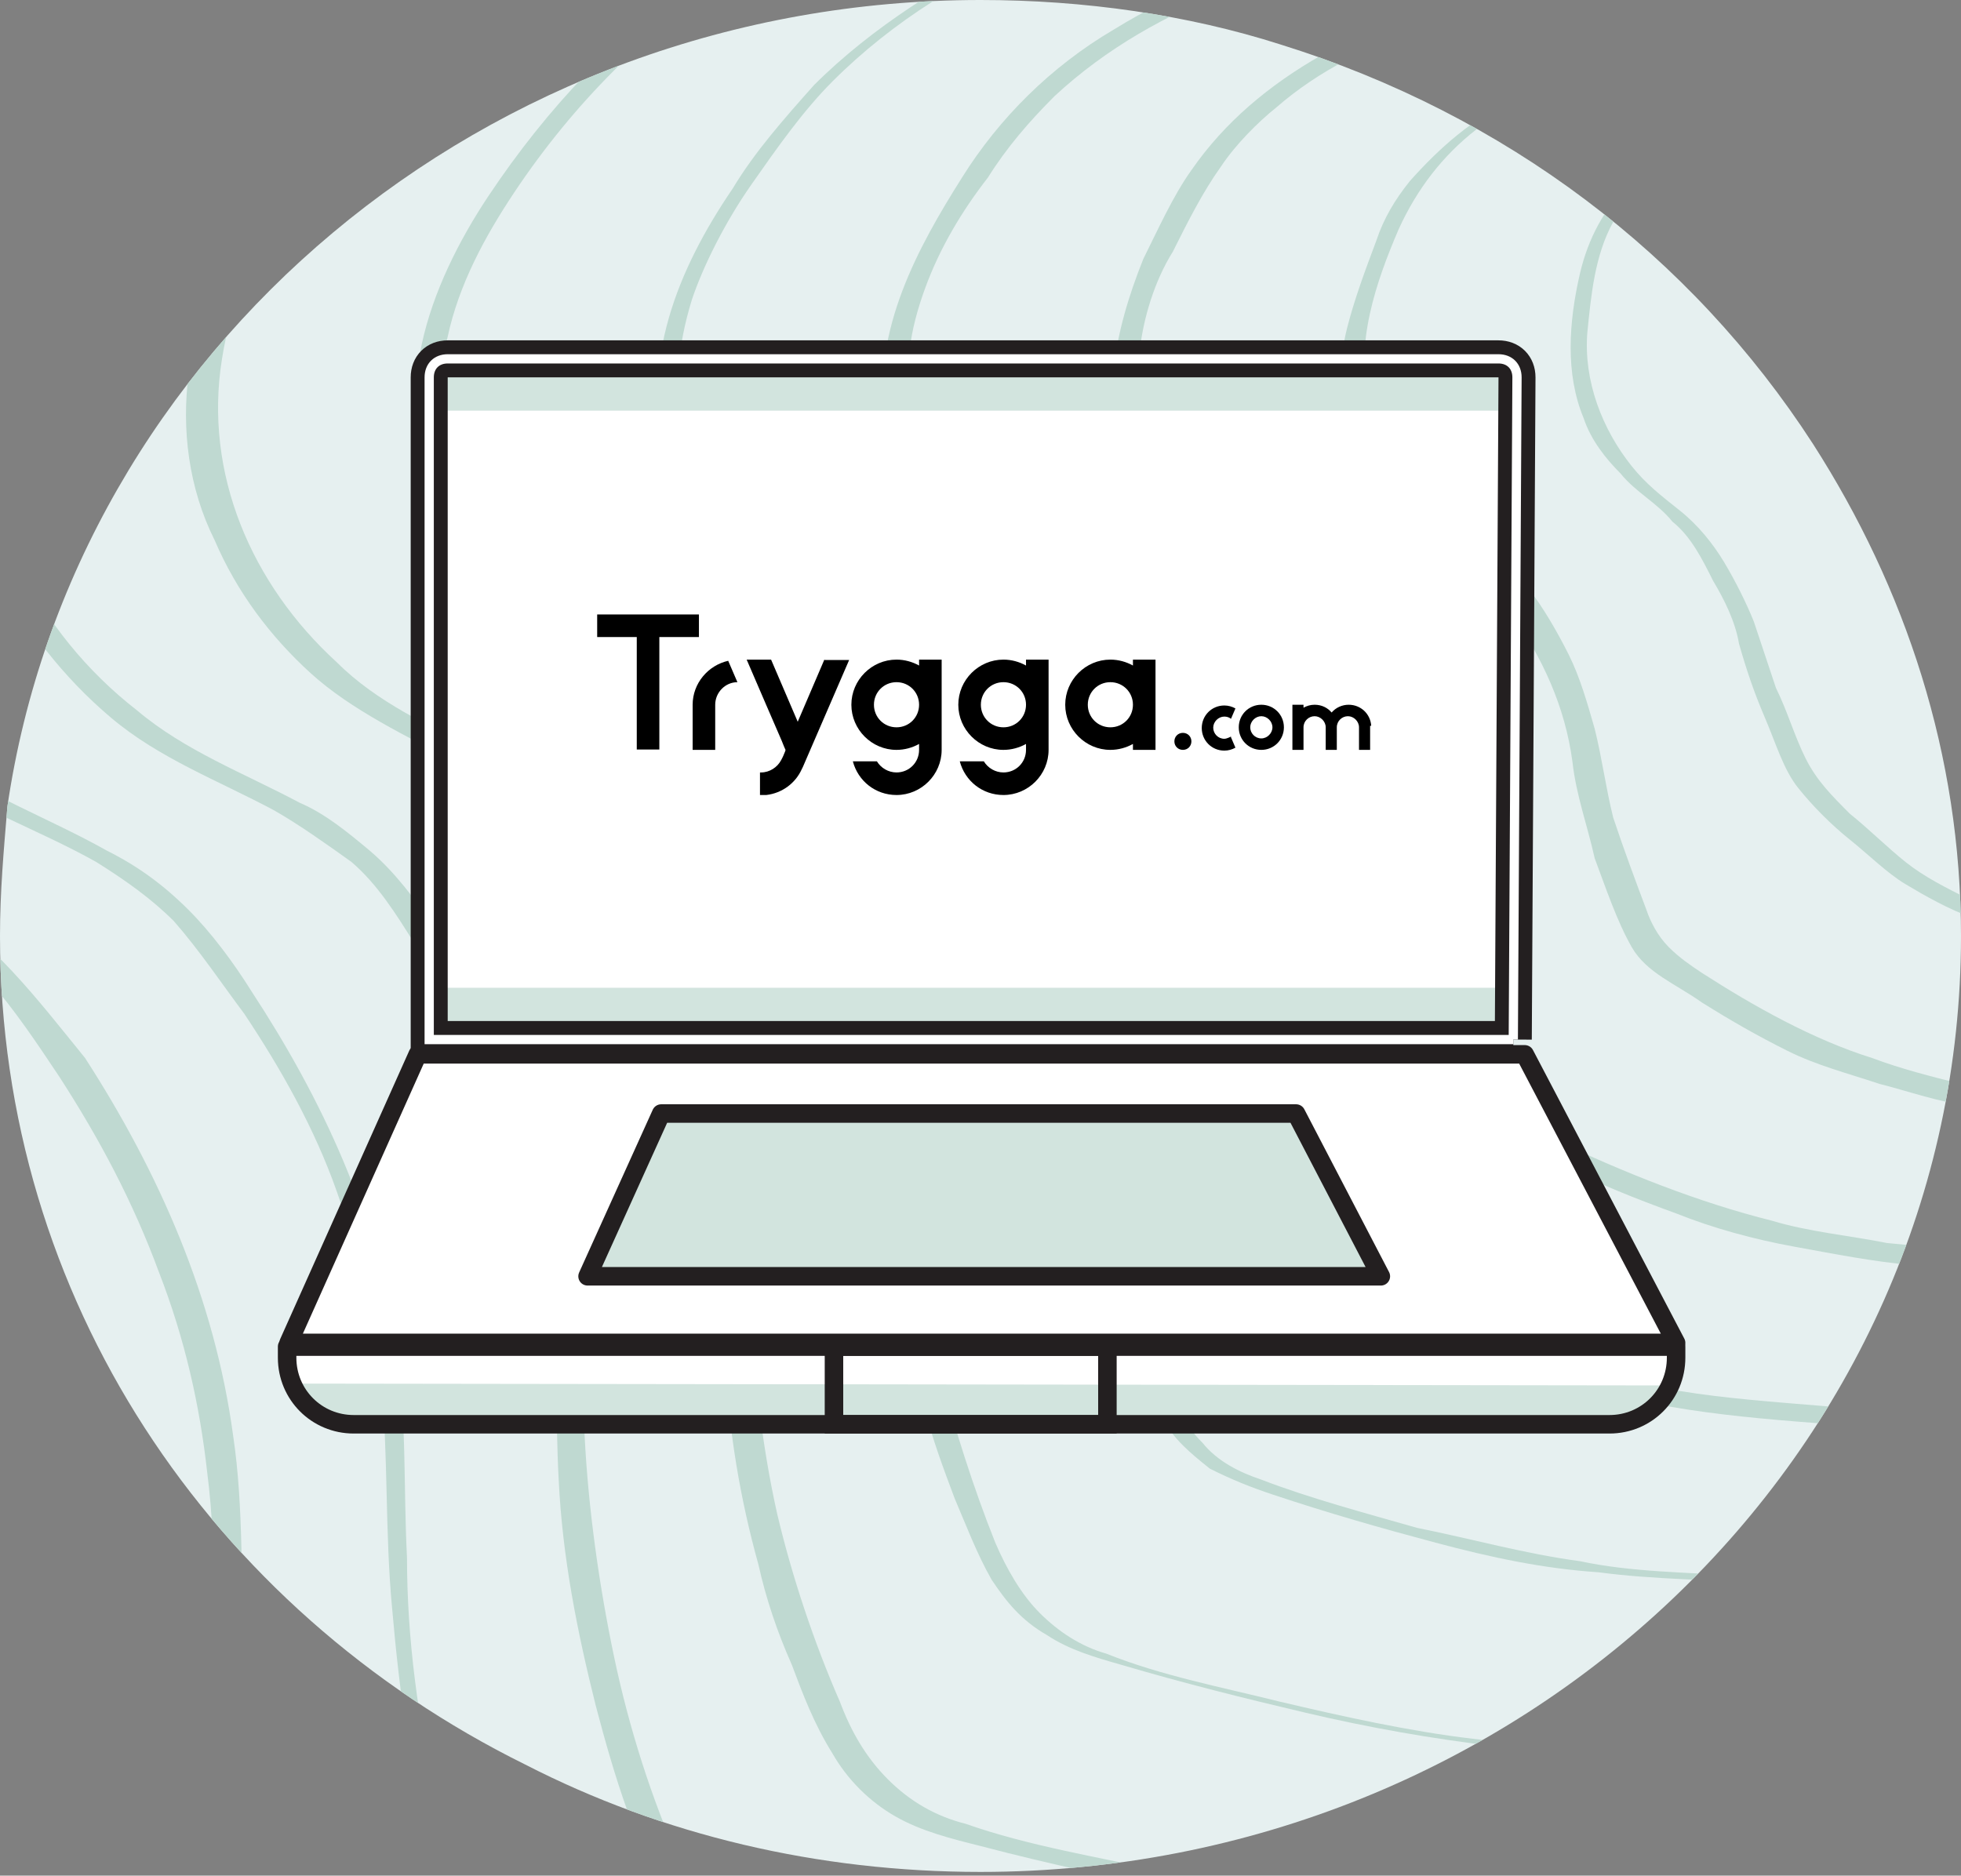 <?xml version="1.0" encoding="UTF-8"?><svg id="Layer_1" xmlns="http://www.w3.org/2000/svg" xmlns:xlink="http://www.w3.org/1999/xlink" viewBox="0 0 53 50.7"><rect x="0" y="0" width="53" height="50.7" fill="#808080" stroke="none"/><defs><style>.cls-1,.cls-2,.cls-3,.cls-4,.cls-5,.cls-6,.cls-7{fill:none;}.cls-8{clip-path:url(#clippath);}.cls-9{fill:#e6f0f0;}.cls-10,.cls-11{fill:#fff;}.cls-12,.cls-13{fill:#bfd9d1;}.cls-14{clip-path:url(#clippath-1);}.cls-13{opacity:.71;}.cls-13,.cls-15{isolation:isolate;}.cls-2,.cls-3,.cls-4,.cls-7{stroke-miterlimit:10;}.cls-2,.cls-11,.cls-4,.cls-5,.cls-6{stroke:#231f20;}.cls-3{stroke-width:.67px;}.cls-3,.cls-7{stroke:#fff;}.cls-11{stroke-width:.5px;}.cls-11,.cls-5,.cls-6{stroke-linejoin:round;}.cls-4,.cls-6{stroke-width:.5px;}.cls-5{stroke-width:.5px;}.cls-7{stroke-width:.25px;}</style><clipPath id="clippath"><path class="cls-1" d="M49,12c2.5,3.9,4,8.4,4,13.3,0,14-11.9,25.3-26.5,25.3-4.4,0-8.6-1-12.3-2.9h0C5.7,43.5,0,35.1,0,25.3c0-1.2,.1-2.3,.2-3.5H.2C2,9.5,13.1,0,26.5,0c2.8,0,5.6,.4,8.1,1.2,6.1,1.9,11.1,5.7,14.4,10.8"/></clipPath><clipPath id="clippath-1"><rect class="cls-1" x="16.14" y="16.61" width="20.93" height="4.87"/></clipPath></defs><g><path id="SVGID" class="cls-9" d="M49,12c2.5,3.9,4,8.4,4,13.3,0,14-11.9,25.3-26.5,25.3-4.4,0-8.6-1-12.3-2.9h0C5.7,43.5,0,35.1,0,25.3c0-1.2,.1-2.3,.2-3.5H.2C2,9.5,13.1,0,26.5,0c2.8,0,5.6,.4,8.1,1.2,6.1,1.9,11.1,5.7,14.4,10.8"/><g class="cls-8"><g class="cls-15"><path class="cls-12" d="M15,73.9h0c-1.5-.2-3.1-.5-4.6-.7-1.4-.2-2.8-.4-4.2-.8-1.2-.3-2.4-.8-3.4-1.7-1-.9-1.6-2-2.1-3.2-2.3-5.1-3.5-10.8-3.5-16.4,0-2.5,0-4.9-.3-7.3-.3-2.1-.8-4.2-1.6-6.2-.8-2.1-1.9-4.1-3.2-5.9-.7-1-1.3-2-2.1-2.9-.8-.9-1.7-1.6-2.7-2.2-2-1.2-4.2-1.9-6.1-3.1s-3.6-2.9-4.9-4.9c-1.2-2-1.9-4.1-2-6.4-.1-2.4,.6-4.8,1.7-7C-21.7,.7-17.8-2.8-13.7-5.7S-4.7-10.9,.2-12.6c10.8-3.4,22.4-3.8,33.6-2.4,5.8,.7,11.6,1.8,17.3,3.2,5.4,1.3,10.7,3.1,15.6,5.9,2.2,1.3,4.3,2.8,5.9,4.8,1.6,2.2,2.3,4.8,2.8,7.4,.8,4.6,1.3,9.3,1.4,14,.3,9.5-.7,19.2-4.5,28s-10.4,16-18.6,20.6c-4.1,2.3-8.5,3.9-13.1,4.9-5.5,1.1-11.2,1.3-16.9,1-2.9-.2-5.8-.5-8.7-.9-.2,0-.7,.3-.4,.3,10.9,1.5,22.3,1.7,32.7-2.1,8.9-3.2,16.7-9.3,21.9-17.1,5.3-8,7.6-17.7,8.1-27.2,.3-4.9,.1-9.8-.4-14.7-.2-2.4-.6-4.8-1-7.1-.5-2.6-1.2-5.2-2.8-7.3s-3.9-3.7-6.2-5c-2.3-1.3-4.9-2.5-7.5-3.4-5.4-2-11-3.3-16.6-4.3-11.5-2.1-23.5-3-35.1-.6C-2.3-12.6-12.3-8.3-19.6-1.1c-3.5,3.4-6.5,7.8-6.6,12.8-.1,4.7,2.5,9.1,6.3,11.7,1.9,1.3,4.2,2.1,6.2,3.3,1,.6,2,1.2,2.8,2,1,.9,1.7,2.1,2.4,3.2,2.5,3.8,4.2,7.9,4.8,12.4,.3,2.5,.2,5.1,.3,7.6,.1,2.9,.5,5.9,1.2,8.7,.6,2.7,1.5,5.5,2.8,7.9,.6,1.1,1.3,2.1,2.3,2.9,1,.7,2.2,1.1,3.4,1.4,2.8,.6,5.6,1,8.5,1.4,0,.1,.6-.2,.2-.3h0Z"/><path class="cls-12" d="M65.9,55h0c-5.8,7-13.7,12-22.6,14.1-5.4,1.2-11.1,1.5-16.6,1.1-2.7-.2-5.4-.5-8.1-.9-2.7-.4-5.4-.8-8-1.4-1.1-.3-2.2-.7-3.2-1.4-1-.8-1.6-1.8-2.2-2.9-1.1-2.3-1.9-4.7-2.4-7.2-.6-2.4-.9-5.2-1-7.8-.1-2.3,0-4.6-.3-6.9-.5-4-2-7.7-4.2-11.1-1.2-1.9-2.5-3.6-4.3-4.8-1.8-1.1-3.8-1.8-5.6-2.9-3.6-2.1-6.4-6-6.7-10.3-.3-4.6,2.2-8.9,5.2-12.2C-7.6-6.6,1.5-10.7,10.7-12.6c10.4-2.2,21.2-1.5,31.7,.3,5.2,.9,10.4,2.1,15.3,3.8,2.4,.8,4.8,1.8,7.1,3,2.1,1.1,4.2,2.4,5.9,4.1,3.4,3.4,3.8,8.4,4.4,13,.5,4.3,.8,8.7,.7,13.1-.2,8.7-1.9,17.5-6.3,25.1-1,1.8-2.3,3.6-3.6,5.2-.1,.2,.5,.1,.6,0,5.7-6.9,8.6-15.6,9.5-24.4,.5-4.4,.5-8.9,.2-13.4-.1-2.2-.4-4.4-.7-6.6-.2-2.3-.5-4.6-1.1-6.8-.7-2.4-1.9-4.4-3.7-6.1-1.8-1.7-4-2.9-6.2-4-4.7-2.3-9.8-3.8-14.9-5-10.7-2.5-21.7-3.9-32.7-2.7C7.5-12.9-2-9.8-9.7-4c-3.7,2.7-7.2,6.1-9,10.4-.9,2-1.4,4.3-1.2,6.5,.2,2.1,1,4.1,2.2,5.9s2.8,3.3,4.7,4.3c1.9,1.1,3.9,1.8,5.7,3,1.9,1.3,3.2,3.3,4.5,5.2,1.1,1.8,2,3.6,2.7,5.6,.7,1.9,1,4,1.2,6,.2,2.5,.1,4.9,.2,7.4,.2,2.7,.7,5.3,1.4,7.9,.3,1.4,.7,2.6,1.2,3.8,.4,1.1,.9,2.2,1.6,3.2,1.3,2,3.4,2.7,5.7,3.1,2.8,.5,5.5,1,8.3,1.4,5.6,.8,11.2,1.1,16.9,.6,4.9-.4,9.8-1.5,14.3-3.4,4.1-1.7,7.8-4.1,11.1-7.1,1.7-1.5,3.3-3.1,4.7-4.9,.1-.1-.5,0-.6,.1h0Z"/><path class="cls-12" d="M65.6,51.6h0c-5.4,6.5-12.6,11-20.8,12.8-5,1.1-10.2,1.3-15.2,.9-2.6-.2-5.1-.5-7.6-.9-2.4-.4-4.9-.8-7.3-1.4-1.1-.3-2.1-.6-3-1.3-.9-.7-1.5-1.7-1.9-2.6-1-2.1-1.7-4.5-2.3-6.8-.5-2.3-.9-4.9-.9-7.3-.1-2.1,0-4.2-.3-6.2-.5-3.7-2-7.1-4-10.2-1.3-1.6-2.5-3.2-4.3-4.3-1.6-1-3.5-1.6-5.1-2.7-3.4-2.1-5.9-5.8-5.9-9.9-.1-4.3,2.4-8.1,5.2-11.1C-1.8-5.7,6.4-9.4,14.8-11.1c9.5-1.9,19.4-1.3,29,.4,4.8,.9,9.6,2,14.2,3.5,2.2,.8,4.4,1.7,6.4,2.7s3.9,2.2,5.5,3.8c3.2,3.2,3.6,7.8,4.2,12,.5,4,.8,8.1,.7,12.1-.2,8-1.8,16.1-5.8,23.2-1,1.9-2.2,3.5-3.4,5-.3,.3,.3,.5,.5,.2,5.3-6.4,8-14.4,8.9-22.6,.5-4.1,.5-8.3,.2-12.4-.1-2-.3-4-.6-6-.3-2.1-.6-4.3-1.1-6.3-.6-2.2-1.7-4.1-3.3-5.7-1.6-1.6-3.6-2.7-5.6-3.8-4.3-2.1-9-3.4-13.6-4.6-9.9-2.4-20.2-3.8-30.4-2.8C12-11.5,3.3-8.8-3.8-3.6-7.2-1.1-10.4,2.1-12.3,5.9c-.9,1.9-1.5,3.9-1.4,6,.1,2,.7,3.9,1.7,5.6s2.4,3.2,4.1,4.3c1.7,1.1,3.6,1.8,5.3,2.8,.9,.5,1.6,1.1,2.3,1.9,.7,.8,1.3,1.7,1.9,2.6,1.1,1.7,2,3.4,2.7,5.3,.7,1.8,1.1,3.6,1.3,5.4,.3,2.3,.1,4.5,.3,6.8,.1,2.5,.5,4.9,1.1,7.3,.3,1.2,.7,2.4,1.1,3.6,.4,1,.8,2.1,1.4,3,.6,1,1.3,1.7,2.2,2.2s1.9,.8,2.9,1c2.5,.5,5,1,7.5,1.4,5.2,.8,10.5,1.2,15.7,.8,4.6-.3,9.1-1.2,13.4-3,3.8-1.6,7.4-3.8,10.5-6.6,1.6-1.4,3-2.9,4.3-4.5,.4-.3-.2-.4-.4-.2h0Z"/><path class="cls-12" d="M65.3,48.5h0c-5,5.9-11.7,10.1-19.3,11.7-2.3,.5-4.6,.7-6.9,.8-2.3,.1-4.8,.1-7.1-.1-2.4-.2-4.7-.5-7-.9-2.2-.4-4.5-.8-6.7-1.3-1-.3-2-.7-2.8-1.4-.7-.7-1.2-1.5-1.6-2.4-.9-2-1.6-4.1-2.1-6.2-.5-2.2-.8-4.4-.8-6.6-.1-1.9,0-3.8-.3-5.7-.5-3.5-2-6.7-3.9-9.6-.5-.8-1.1-1.6-1.7-2.2-.7-.7-1.4-1.2-2.2-1.6-1.6-.9-3.3-1.5-4.8-2.6-2.9-2.1-5-5.5-4.9-9.2,0-4,2.4-7.5,5-10.2C3.7-4.7,11.1-8,18.8-9.5c8.8-1.7,18-1.1,26.8,.6,4.3,.8,8.7,1.9,12.9,3.3,2.1,.7,4.1,1.6,6,2.7,1.8,1,3.5,2.1,4.9,3.5,2.8,2.9,3.3,7.2,3.8,11,.5,3.7,.7,7.3,.6,11-.2,7.4-1.7,14.9-5.4,21.4-.9,1.5-2,3.1-3.1,4.5-.1,.2,.5,.1,.6,0,4.9-5.9,7.4-13.2,8.2-20.8,.4-3.8,.5-7.6,.2-11.3-.1-1.9-.3-3.7-.6-5.6-.3-1.9-.5-3.9-1.1-5.8-.6-2-1.7-3.7-3.2-5.1-1.6-1.4-3.4-2.5-5.3-3.5-3.9-2-8.1-3.3-12.4-4.3-9.1-2.2-18.5-3.5-27.8-2.5-7.9,.7-15.8,3-22.1,7.8C-1.3-.4-4.2,2.6-6,6c-.9,1.7-1.4,3.6-1.4,5.5s.5,3.7,1.5,5.3c.9,1.6,2.1,2.9,3.6,3.9,1.5,1.1,3.3,1.7,4.9,2.6,.8,.5,1.5,1,2.1,1.6,.7,.8,1.3,1.7,1.9,2.5,1,1.5,1.9,3.1,2.5,4.8s1,3.3,1.2,5.1c.2,2.1,.1,4.1,.3,6.2,.2,2.3,.5,4.5,1.1,6.7,.3,1.1,.7,2.2,1.1,3.2,.4,1,.8,1.9,1.3,2.8,.5,.8,1.2,1.5,2.1,1.9s1.8,.7,2.8,.9c2.3,.5,4.6,1,7,1.3,4.7,.7,9.5,1.1,14.3,.7,4.2-.3,8.3-1.1,12.2-2.7,3.5-1.4,6.7-3.4,9.5-5.9,1.5-1.3,2.8-2.7,4.1-4.2-.1,.1-.7,.1-.8,.3h0Z"/><path class="cls-12" d="M65,45.1h0c-4.5,5.4-10.6,9.2-17.5,10.5-2,.4-4.1,.5-6.2,.6-2.2,.1-4.4,0-6.5-.1-2.2-.2-4.3-.5-6.4-.9-2-.4-4.1-.8-6-1.3-.9-.2-1.7-.6-2.4-1.2-.7-.6-1.2-1.5-1.6-2.3-.8-1.8-1.4-3.7-1.8-5.6-.4-1.9-.7-4-.8-6-.1-1.7-.1-3.5-.4-5.2-.5-3.2-1.9-6-3.7-8.6-.5-.7-1-1.4-1.7-2-.6-.5-1.2-1-1.9-1.3-1.5-.8-3.1-1.4-4.4-2.5C1,17.1-.7,13.8-.4,10.4-.2,6.9,2,3.8,4.4,1.3,9.3-3.8,16.1-6.6,22.9-7.9c8-1.5,16.2-.9,24.2,.7,3.9,.8,7.9,1.8,11.6,3.2,1.8,.7,3.6,1.5,5.3,2.4,1.7,.9,3.3,1.9,4.6,3.3,2.6,2.7,3,6.5,3.5,10,.4,3.3,.7,6.7,.6,10-.1,6.7-1.5,13.5-4.9,19.4-.8,1.4-1.8,2.7-2.8,4-.2,.3,.4,.3,.5,.1,4.4-5.3,6.8-12,7.6-18.8,.4-3.4,.4-6.9,.2-10.3-.1-1.7-.3-3.4-.5-5.1-.2-1.7-.5-3.5-1-5.3-.6-1.7-1.5-3.3-2.9-4.7-1.4-1.3-3-2.3-4.7-3.2-3.5-1.8-7.3-3.1-11.1-4.1-8.3-2.1-16.9-3.4-25.4-2.6-7,.6-14.2,2.6-20,6.8C4.8-.1,2.2,2.6,.5,5.6c-.9,1.5-1.5,3.2-1.6,5s.2,3.4,1,4.9,1.8,2.8,3.1,3.9c1.3,1.1,2.9,1.7,4.4,2.5,.7,.4,1.4,.9,2.1,1.4,.7,.6,1.2,1.4,1.7,2.2,.9,1.4,1.8,2.9,2.4,4.4s1,3,1.2,4.6c.3,1.8,.2,3.7,.3,5.5,.1,2.1,.5,4.1,1,6.1,.5,1.9,1.1,3.9,2.1,5.5,.5,.8,1.1,1.4,1.8,1.9,.8,.5,1.6,.7,2.5,.9,2.1,.5,4.1,.9,6.2,1.3,2.1,.4,4.3,.7,6.4,.8,2.2,.2,4.4,.2,6.6,.1,2.2-.1,4.2-.3,6.2-.7,1.7-.4,3.4-.9,5-1.5,3.2-1.3,6.2-3.1,8.9-5.4,1.3-1.2,2.6-2.4,3.7-3.8,.2-.2-.4-.3-.5-.1h0Z"/><path class="cls-12" d="M64.6,41.9h0c-4,4.8-9.6,8.3-15.8,9.4-.9,.2-1.9,.2-2.8,.3-.9,.1-1.9,.1-2.9,.2-1.9,.1-3.9-.1-5.8-.3-1.9-.2-3.9-.5-5.8-.9-1.8-.4-3.7-.7-5.4-1.3-.8-.2-1.5-.6-2.1-1.2-.6-.6-1-1.3-1.3-2.1-.7-1.6-1.3-3.4-1.7-5.1-.4-1.8-.6-3.6-.7-5.4,0-1.5-.1-3.1-.4-4.6-.6-2.9-1.9-5.5-3.6-7.8-.4-.6-.9-1.2-1.5-1.6-.6-.5-1.2-.8-1.9-1.2-1.3-.7-2.7-1.3-3.8-2.4-2.3-2.1-3.6-5.1-3.1-8.2,.5-3.2,2.6-5.9,4.8-8.2,4.1-4.5,10.1-6.9,16.2-7.9,7.2-1.2,14.6-.6,21.8,.9,3.5,.7,7,1.7,10.3,2.9,1.7,.6,3.3,1.4,4.8,2.2,1.5,.8,2.9,1.8,4,3,2.3,2.4,2.8,5.9,3.2,9.1,.4,3,.6,6,.6,9.1-.1,6-1.4,12.2-4.5,17.4-.7,1.3-1.6,2.6-2.6,3.7-.1,.1,.1,.1,.2,.1s.3-.1,.4-.2c4-4.8,6.2-10.9,6.9-17.1,.3-3.1,.4-6.2,.1-9.3-.1-1.5-.3-3.1-.5-4.6s-.5-3.2-1-4.7c-.5-1.6-1.4-3.1-2.6-4.2-1.3-1.2-2.8-2.1-4.3-2.9-3.2-1.7-6.6-2.8-10-3.7-7.4-2-15.2-3.1-22.8-2.5-6.2,.5-12.5,2.2-17.6,5.8C10.8,.4,8.6,2.8,6.9,5.5c-.9,1.4-1.6,2.9-1.8,4.6-.2,1.5,0,3.1,.7,4.5,.6,1.4,1.5,2.6,2.6,3.6,1.1,1,2.6,1.7,3.9,2.4,.7,.3,1.3,.7,1.9,1.2,.7,.6,1.2,1.2,1.6,1.9,.9,1.2,1.7,2.6,2.3,4,.6,1.3,1,2.7,1.2,4.1,.3,1.7,.2,3.3,.3,5,.1,1.9,.4,3.7,.9,5.5,.2,.9,.5,1.8,.9,2.7,.3,.8,.6,1.6,1.1,2.4,.4,.7,1,1.3,1.7,1.7s1.5,.6,2.3,.8c1.9,.5,3.8,.9,5.8,1.3,3.8,.7,7.7,1.2,11.6,.9,1.9-.1,3.7-.2,5.6-.6,1.5-.3,3-.8,4.5-1.3,2.9-1.1,5.6-2.8,8-4.8,1.2-1,2.3-2.2,3.4-3.4,.1-.1-.1-.1-.2-.1-.3-.1-.5-.1-.6,0h0Z"/><path class="cls-12" d="M64.3,38.7h0c-3.6,4.3-8.6,7.3-14.2,8.3-.8,.1-1.7,.2-2.5,.2-.9,0-1.7,.1-2.6,.1-1.7,.1-3.5-.1-5.2-.3s-3.5-.6-5.2-1c-1.6-.4-3.2-.7-4.7-1.3-.7-.2-1.3-.6-1.8-1.1s-.9-1.2-1.2-1.9c-.6-1.5-1.1-3.1-1.5-4.6-.4-1.6-.6-3.2-.6-4.8,0-1.4-.2-2.7-.5-4-.6-2.5-1.9-4.9-3.5-7-.8-1.1-2-1.7-3.2-2.3-1.2-.6-2.4-1.3-3.3-2.3-1.9-2-2.9-4.9-2.2-7.6,.3-1.4,1-2.7,1.8-3.9s1.7-2.3,2.7-3.3c3.9-4,9.2-5.9,14.4-6.7,6.4-1,12.9-.4,19.2,1,3.1,.7,6.3,1.6,9.2,2.7,1.5,.6,2.9,1.3,4.3,2.1,1.3,.8,2.5,1.6,3.6,2.7,2,2.2,2.5,5.2,2.9,8,.4,2.7,.6,5.3,.5,8-.1,5.4-1.3,10.9-4,15.6-.7,1.2-1.5,2.3-2.4,3.4-.1,.1,.1,.1,.2,.1s.3-.1,.4-.2c3.6-4.3,5.6-9.7,6.2-15.2,.3-2.8,.3-5.5,.1-8.3-.1-1.4-.3-2.7-.5-4.1s-.4-2.9-.9-4.2c-.5-1.5-1.2-2.7-2.4-3.8-1.1-1-2.4-1.9-3.8-2.6-2.8-1.6-5.9-2.6-9-3.5-6.4-1.8-13.3-2.9-20.1-2.4-5.4,.4-11,1.7-15.5,4.8-2.3,1.6-4.2,3.6-5.8,6-.8,1.2-1.5,2.6-1.8,4-.3,1.4-.2,2.8,.3,4.1,.5,1.3,1.2,2.4,2.1,3.4,1,1,2.2,1.7,3.4,2.3,.6,.3,1.2,.6,1.8,1.1,.6,.4,1.1,.9,1.5,1.5,.8,1.1,1.6,2.3,2.2,3.6,.5,1.2,.9,2.4,1.1,3.6,.3,1.4,.3,2.9,.4,4.3,.1,1.7,.4,3.3,.8,4.9,.2,.8,.5,1.6,.8,2.4,.3,.7,.6,1.5,1,2.2,.4,.6,.8,1.1,1.5,1.5,.6,.4,1.3,.6,2,.8,1.7,.5,3.3,.9,5,1.3,1.7,.4,3.4,.7,5.1,.9,.9,.1,1.7,.2,2.6,.2h2.6c1.7-.1,3.4-.1,5.1-.4,1.4-.3,2.7-.7,4-1.2,2.6-1,5.1-2.5,7.2-4.3,1.1-.9,2.1-1.9,3-3,.1-.1-.1-.1-.2-.1-.1,.1-.3,.2-.4,.3h0Z"/><path class="cls-12" d="M64,35.4h0c-3.2,3.7-7.6,6.4-12.5,7.1-1.5,.2-2.9,.2-4.4,.1s-3-.1-4.4-.4c-1.5-.2-2.9-.6-4.4-.9-1.4-.4-2.9-.8-4.2-1.3-.6-.2-1.2-.5-1.6-1-.5-.5-.8-1.1-1.1-1.7-.6-1.3-1-2.7-1.3-4.1-.3-1.4-.5-2.8-.6-4.2-.1-1.2-.2-2.4-.5-3.5s-.7-2.1-1.2-3.1c-.3-.5-.6-1.1-.9-1.6s-.7-1-1.1-1.5c-.8-.9-1.9-1.4-2.9-2s-2-1.3-2.8-2.2-1.3-2-1.6-3.2c-.3-1.3-.2-2.5,.2-3.8,.3-.9,.9-2.1,1.6-3.1,.7-1,1.4-2,2.2-2.8,3.3-3.3,7.9-4.8,12.3-5.4,5.7-.8,11.4-.2,16.8,1,2.8,.7,5.5,1.5,8.2,2.6,1.3,.5,2.5,1.1,3.7,1.9,1.1,.7,2.2,1.4,3.1,2.4,1.8,1.9,2.2,4.6,2.6,7.1,.4,2.3,.5,4.7,.5,7.1-.1,4.7-1.1,9.5-3.6,13.6-.6,1-1.3,2-2.1,2.9-.1,.1,.1,.1,.2,.1s.3-.1,.4-.2c3.2-3.8,5-8.5,5.6-13.4,.3-2.4,.3-4.8,.1-7.2-.1-1.2-.2-2.4-.4-3.6-.2-1.2-.4-2.5-.8-3.7-.4-1.3-1.1-2.4-2.1-3.3s-2.2-1.7-3.4-2.4c-2.4-1.4-5.1-2.3-7.8-3.1-5.8-1.8-11.9-2.7-17.8-2.4-4.7,.3-9.5,1.4-13.4,4-.9,.6-1.8,1.3-2.6,2.1-.8,.9-1.6,1.8-2.2,2.8-1.5,2.2-2.5,4.7-1.8,7.3,.3,1.1,.9,2.2,1.7,3.1,.8,1,1.8,1.7,2.9,2.3,1,.6,2.1,1.1,2.9,2s1.5,2.1,2,3.2c.5,1,.9,2.1,1.1,3.2,.3,1.2,.3,2.5,.4,3.8,.1,1.5,.4,2.9,.8,4.3,.2,.7,.4,1.4,.7,2.1,.3,.7,.5,1.3,.9,1.9,.3,.6,.8,1,1.3,1.4,.6,.3,1.1,.5,1.7,.7,1.5,.5,2.9,.9,4.4,1.3,1.5,.4,2.9,.7,4.4,.8,1.5,.2,3.1,.2,4.6,.3,1.4,0,2.9,0,4.3-.3,1.2-.2,2.4-.5,3.6-1,2.3-.9,4.5-2.1,6.5-3.7,1-.8,1.9-1.7,2.7-2.6,.1-.1-.1-.1-.2-.1-.4,.1-.6,.2-.7,.3h0Z"/><path class="cls-12" d="M63.7,32h0c-2.8,3.2-6.6,5.4-10.8,6-1.2,.2-2.5,.1-3.7,0s-2.6-.2-3.8-.4-2.5-.6-3.7-.9c-1.2-.4-2.4-.8-3.6-1.3-.5-.2-1-.5-1.4-.9s-.7-.9-.9-1.4c-.5-1.1-.9-2.3-1.2-3.5s-.4-2.4-.5-3.7c-.1-1-.2-2-.5-3-.3-.9-.7-1.8-1.1-2.6-.3-.5-.6-.9-.9-1.4-.3-.4-.6-.9-1-1.2-.8-.7-1.7-1.1-2.6-1.7-.9-.5-1.6-1.3-2.2-2.1-.6-.9-1-1.8-1.1-2.9-.3-1-.1-2.1,.3-3.2,.4-1.1,1-2.1,1.7-3,.5-.8,1.1-1.5,1.8-2.2C31.3,0,35.1-1.1,38.8-1.6c4.7-.6,9.5-.1,14.1,1.1,2.4,.6,4.7,1.3,7,2.3,1.1,.5,2.1,1,3.1,1.6s1.9,1.3,2.7,2.1c.8,.8,1.4,1.9,1.7,3.1,.3,1,.5,2.1,.7,3.1,.3,2,.5,4,.5,6-.1,4.1-1,8.2-3.2,11.7-.4,1-1,1.9-1.7,2.6-.3,.3,.4,.3,.5,.1,2.8-3.3,4.4-7.3,4.9-11.6,.2-2.1,.3-4.2,.1-6.2-.1-1-.2-2-.4-3-.2-1.1-.4-2.2-.8-3.2-.4-1.1-1-2.1-1.9-3-.9-.8-1.8-1.5-2.8-2.1-2.1-1.3-4.4-2.2-6.7-2.9-4.9-1.6-10.1-2.5-15.2-2.3-3.9,.2-7.9,.9-11.3,3-1.7,1-3.1,2.4-4.1,4-1.2,1.9-2.4,4.1-2.1,6.5,.3,2.1,1.6,4,3.4,5.1,.9,.6,1.9,1,2.6,1.7,.4,.4,.7,.8,1.1,1.3,.3,.5,.6,.9,.8,1.4,.5,.9,.9,1.8,1.1,2.8,.3,1,.4,2.1,.5,3.2,.1,1.3,.3,2.5,.7,3.7,.3,1.2,.7,2.4,1.3,3.5,.3,.5,.6,.9,1.1,1.2s1,.5,1.5,.7c1.3,.5,2.5,.9,3.8,1.3,1.2,.4,2.5,.7,3.8,.9s2.6,.3,3.9,.4c2.3,.2,4.6-.1,6.8-.9,2.1-.7,4-1.8,5.6-3.2,.8-.7,1.6-1.4,2.3-2.3,.3-.2-.4-.2-.5-.1h0Z"/><path class="cls-12" d="M63.3,28.8c-2.4,2.7-5.7,4.6-9.3,4.9-1,.1-2,0-3-.1-1-.2-2.1-.3-3.1-.6-2-.5-4-1.3-5.9-2.2-.4-.2-.9-.4-1.2-.8s-.6-.8-.7-1.3c-.4-1-.7-2-1-3-.4-1.8-.4-3.7-1.1-5.5-.3-.8-.7-1.5-1.2-2.2-.3-.4-.5-.8-.8-1.2-.3-.3-.6-.6-1-.8-.7-.5-1.5-.9-2.2-1.5s-1.2-1.4-1.6-2.2c-.4-.9-.6-1.8-.4-2.8,.1-.9,.4-1.9,.9-2.7,.4-.8,.8-1.6,1.3-2.3,.4-.6,1-1.2,1.5-1.6C36.8,.9,40,.2,42.9-.1c3.9-.4,7.9,.2,11.7,1.2,2,.6,3.9,1.3,5.8,2.1,1.7,.8,3.5,1.9,4.8,3.3s1.7,3.3,2.1,5.1c.3,1.7,.5,3.4,.4,5.1-.1,3.5-.9,6.9-2.7,9.8-.5,.9-1.1,1.7-1.7,2.3-.1,.1,.1,.2,.2,.2,.2,0,.3-.1,.4-.2,2.4-2.7,3.8-6.2,4.2-9.8,.2-1.7,.2-3.5,0-5.2-.1-.9-.2-1.7-.4-2.6-.2-.9-.4-1.9-.7-2.8-.3-.9-.9-1.7-1.6-2.4-.7-.7-1.5-1.3-2.4-1.8-1.7-1.1-3.6-1.9-5.5-2.6C53.5,.2,49.2-.7,44.9-.6,41.7-.5,38.5,0,35.7,1.5c-1.4,.8-2.6,1.8-3.5,3.1-.5,.7-.9,1.6-1.3,2.4-.4,1-.7,2-.8,3-.1,1.9,.8,3.7,2.2,4.9,.7,.6,1.5,1,2.2,1.5,.8,.6,1.4,1.4,1.9,2.2,1,1.5,1.5,3.2,1.7,5,.1,1.1,.3,2.1,.6,3.2,.3,1,.6,2.1,1.2,3,.2,.4,.6,.8,1,1,.4,.3,.8,.5,1.3,.7,1,.5,2,.9,3.1,1.3,1,.4,2.1,.7,3.2,.9,1.1,.2,2.1,.4,3.2,.5,3.8,.4,7.6-1,10.5-3.3,.7-.6,1.4-1.2,2-1.9,.1-.1-.1-.2-.2-.2-.4-.2-.6-.1-.7,0h0Z"/><path class="cls-12" d="M63,25.6c-1.9,2.2-4.7,3.7-7.6,3.9-.8,.1-1.6,0-2.4-.2-.8-.2-1.6-.4-2.4-.7-1.6-.5-3.2-1.4-4.6-2.3-.3-.2-.6-.4-.9-.7-.3-.3-.5-.7-.6-1-.3-.8-.6-1.6-.9-2.5-.2-.8-.3-1.6-.5-2.4-.2-.7-.4-1.4-.7-2s-.7-1.3-1.1-1.8c-.5-.6-1-1-1.7-1.5-1.2-.8-2.2-2-2.6-3.5-.4-1.6,.2-3.3,.8-4.7,.5-1.1,1.2-2,2.1-2.7,1.9-1.4,4.3-1.8,6.6-2,3.1-.2,6.3,.3,9.3,1.2,1.6,.5,3.1,1.1,4.6,1.9,1.4,.7,2.8,1.6,3.9,2.8,1.1,1.2,1.5,2.7,1.9,4.2,.3,1.3,.4,2.7,.4,4.1,0,2.8-.7,5.7-2.3,8-.3,.7-.8,1.3-1.3,1.9-.1,.1,.1,.1,.2,.1s.3-.1,.4-.2c2-2.2,3.2-5,3.6-8,.2-1.4,.1-2.8,0-4.2-.1-.7-.2-1.4-.4-2.1-.2-.8-.4-1.5-.7-2.2-.7-1.5-2-2.6-3.4-3.5s-2.9-1.7-4.5-2.3c-3.2-1.2-6.6-2-10-1.9-2.5,0-5,.3-7.3,1.4-1.1,.5-2,1.3-2.8,2.2-.4,.5-.7,1-.9,1.6-.3,.8-.6,1.6-.8,2.4s-.2,1.7,0,2.5c.2,.7,.6,1.4,1,2,.5,.6,1,1.1,1.7,1.5,.3,.2,.6,.4,.9,.7,.3,.3,.5,.6,.8,.9,.9,1.3,1.5,2.6,1.7,4.1,.1,.9,.4,1.7,.6,2.6,.3,.8,.6,1.7,1,2.4,.4,.7,1.2,1,1.9,1.5,.8,.5,1.5,.9,2.3,1.3s1.6,.6,2.5,.9c.8,.2,1.6,.5,2.5,.6,3,.4,6.2-.8,8.6-2.6,.6-.5,1.1-1,1.6-1.5,.1-.1-.1-.1-.2-.1,0-.3-.2-.2-.3-.1Z"/><path class="cls-12" d="M62.7,22.3h0c-1.5,1.6-3.7,2.8-6,2.9-.6,0-1.2,0-1.7-.2-.6-.1-1.2-.4-1.8-.7-.6-.3-1.2-.6-1.7-1s-1-.9-1.5-1.3c-.5-.5-.9-.9-1.2-1.5s-.5-1.3-.8-1.9c-.2-.6-.4-1.2-.6-1.8-.2-.5-.5-1.1-.8-1.6s-.7-1-1.2-1.4-.9-.7-1.3-1.2c-.8-1-1.3-2.3-1.2-3.6,.1-1,.2-2.1,.7-3,.4-.7,1-1.3,1.7-1.7,1.4-.8,3.1-1,4.8-1.1,2.3,0,4.5,.3,6.7,1.1,2.4,.8,4.7,2.1,6.5,4,.5,.5,.8,1,1.1,1.6,.3,.6,.5,1.2,.6,1.8,.3,1,.4,2,.4,3.1,0,2.2-.6,4.4-1.8,6.2-.1,.4-.5,.9-.9,1.3-.1,.1,.1,.2,.2,.2s.3-.1,.4-.2c1.6-1.8,2.7-4,2.9-6.4,.1-1.1,.1-2.2-.1-3.3-.2-1.2-.5-2.4-1.1-3.5-.7-1.1-1.7-2-2.8-2.8-1-.6-2.2-1.3-3.5-1.8-2.3-1-4.8-1.6-7.3-1.6-3.4-.1-7.8,.6-8.7,4.5-.3,1.3-.4,2.7,.1,3.9,.2,.6,.6,1.1,1,1.5,.4,.5,1,.8,1.4,1.3,.5,.4,.8,1,1.1,1.6,.3,.5,.6,1.1,.7,1.7,.2,.7,.4,1.3,.7,2s.5,1.4,.9,1.9,.9,1,1.4,1.4,1,.9,1.5,1.2,1.2,.7,1.8,.9c.6,.2,1.2,.4,1.8,.5,2.4,.3,4.8-.5,6.7-2,.5-.4,.9-.8,1.3-1.2,.1-.1-.1-.2-.2-.2,.1,.2-.1,.3-.2,.4h0Z"/><path class="cls-12" d="M54.4,19.1h0c-.5-.9-.7-1.9-1.1-2.9-.4-1-.9-1.8-1.5-2.6-1.2-1.6-2.7-3.2-2.9-5.3-.1-1.3,.3-2.5,1.5-3.1,1-.6,2.3-.6,3.4-.6,1.4,.2,2.8,.4,4.2,1,1.5,.6,2.8,1.5,4,2.6,2.1,2.1,3.4,5.2,2.2,8.2-.6,1.6-1.9,3.1-3.5,3.9s-3.8,1-5.3-.1c-.4-.3-.7-.7-1-1.1-.1-.1-.7,.1-.6,.2,1.1,1.8,3.3,2.2,5.3,1.8,2-.4,3.6-1.5,4.8-3.1,1-1.3,1.5-2.9,1.4-4.6-.1-1.6-.8-3-1.7-4.3-2-2.6-5.1-4.3-8.3-4.6-1.4-.1-2.8-.1-4.1,.2-1.2,.3-2.4,1-2.8,2.2-.6,1.9,.5,3.8,1.5,5.2,.7,.9,1.4,1.7,2,2.6,.3,.5,.6,.9,.8,1.4s.3,1,.5,1.5,.3,1,.6,1.4c0,.4,.6,.2,.6,.1h0Z"/></g></g></g><g><path class="cls-10" d="M40.1,28.3H12.1V10.3c0-.3,.2-.5,.5-.5h27.2c.3,0,.5,.2,.5,.5l-.2,18h0Z"/><path class="cls-3" d="M40.1,28.3H12.1V10.3c0-.3,.2-.5,.5-.5h27.2c.3,0,.5,.2,.5,.5l-.2,18h0Z"/></g><path class="cls-13" d="M11.5,26.7h29.7v.1c0,.5-.4,.9-1,.9H12.5c-.5,0-1-.4-1-.9v-.1h0Z"/><path class="cls-13" d="M41.2,11.1H11.4v-.1c0-.5,.4-.9,1-.9h27.8c.5,0,1,.4,1,.9v.1h0Z"/><g><path class="cls-2" d="M40.9,28.1H11.6V10.2c0-.3,.2-.5,.5-.5h28.4c.3,0,.5,.2,.5,.5l-.1,17.9h0Z"/><path class="cls-7" d="M40.9,28.1H11.6V10.2c0-.3,.2-.5,.5-.5h28.4c.3,0,.5,.2,.5,.5l-.1,17.9h0Z"/></g><polygon class="cls-11" points="45.3 36.3 7.8 36.3 11.29 28.5 41.21 28.5 45.3 36.3"/><polygon class="cls-13" points="37.3 34.6 15.8 34.6 17.8 30.1 35 30.1 37.3 34.6"/><polygon class="cls-5" points="37.32 34.5 15.88 34.5 17.87 30.1 35.03 30.1 37.32 34.5"/><path class="cls-10" d="M7.86,36.4H45.4v.3c0,1-.8,1.8-1.79,1.8H9.75c-1,0-1.89-.8-1.89-1.8v-.3h0Z"/><path class="cls-13" d="M45.11,37.45c0,.6-.64,1.05-1.22,1.05H9.31c-.58,0-1.25-.5-1.25-1.1"/><path class="cls-6" d="M7.76,36.4H45.3v.3c0,1-.8,1.8-1.8,1.8H9.56c-1,0-1.8-.8-1.8-1.8v-.3h0Z"/><rect class="cls-4" x="22.54" y="36.4" width="7.39" height="2.1"/><g class="cls-14"><g><path d="M30.62,17.83v.16c-.18-.1-.39-.16-.61-.16-.67,0-1.22,.55-1.22,1.22s.55,1.22,1.22,1.22c.22,0,.43-.06,.61-.16v.16h.61v-2.44h-.61Zm-.61,1.83c-.34,0-.61-.27-.61-.61s.27-.61,.61-.61,.61,.27,.61,.61-.27,.61-.61,.61Z"/><path d="M31.97,20.27c.13,0,.23-.1,.23-.23s-.1-.23-.23-.23-.23,.1-.23,.23,.1,.23,.23,.23Z"/><path d="M24.84,17.83v.16c-.18-.1-.39-.16-.61-.16-.67,0-1.22,.55-1.22,1.22s.55,1.22,1.22,1.22c.22,0,.43-.06,.61-.16v.16c0,.34-.27,.61-.61,.61-.22,0-.42-.12-.53-.3h-.65c.14,.53,.61,.91,1.18,.91,.67,0,1.22-.55,1.22-1.22v-2.44h-.61Zm-.61,1.83c-.34,0-.61-.27-.61-.61s.27-.61,.61-.61,.61,.27,.61,.61-.27,.61-.61,.61Z"/><path d="M27.73,17.83v.16c-.18-.1-.39-.16-.61-.16-.67,0-1.22,.55-1.22,1.22s.55,1.22,1.22,1.22c.22,0,.43-.06,.61-.16v.16c0,.34-.27,.61-.61,.61-.22,0-.42-.12-.53-.3h-.65c.14,.53,.61,.91,1.18,.91,.67,0,1.22-.55,1.22-1.22v-2.44h-.61Zm-.61,1.83c-.34,0-.61-.27-.61-.61s.27-.61,.61-.61,.61,.27,.61,.61-.27,.61-.61,.61Z"/><path d="M16.14,16.61v.61h1.07v3.04h.61v-3.04h1.07v-.61h-2.74Z"/><path d="M19.69,17.86c-.55,.12-.97,.61-.97,1.19v1.22h.61v-1.22c0-.33,.27-.61,.6-.61l-.25-.58s0,0,0,0Z"/><path d="M22.28,17.83l-.72,1.68-.72-1.68h-.66l.53,1.23,.42,.97h0s.04,.1,.06,.15l.04,.09s0,.01-.01,.04l-.05,.12s-.04,.09-.06,.12c-.1,.19-.31,.33-.54,.33-.01,0-.02,0-.03,0v.61s.02,0,.03,0c.05,0,.1,0,.14,0,.43-.05,.79-.32,.96-.7l.03-.06,1.25-2.89h-.66s0,0,0,0Z"/><path d="M37.06,19.62c-.02-.32-.28-.57-.61-.57-.18,0-.35,.08-.46,.21-.11-.13-.27-.21-.46-.21-.11,0-.21,.03-.3,.08v-.08h-.3v1.22h.3v-.61c0-.17,.14-.3,.3-.3s.3,.14,.3,.3v.61h.3v-.61c0-.17,.14-.3,.3-.3s.3,.14,.3,.3v.61h.3v-.65h0Z"/><path d="M33.27,19.91s-.11,.06-.18,.06c-.17,0-.3-.14-.3-.3s.14-.3,.3-.3c.07,0,.13,.02,.18,.06l.12-.28c-.09-.05-.19-.08-.3-.08-.34,0-.61,.27-.61,.61s.27,.61,.61,.61c.11,0,.21-.03,.3-.08l-.12-.28Z"/><path d="M34.09,19.05c-.34,0-.61,.27-.61,.61s.27,.61,.61,.61,.61-.27,.61-.61-.27-.61-.61-.61Zm0,.91c-.17,0-.3-.14-.3-.3s.14-.3,.3-.3,.3,.14,.3,.3-.14,.3-.3,.3Z"/></g></g></svg>